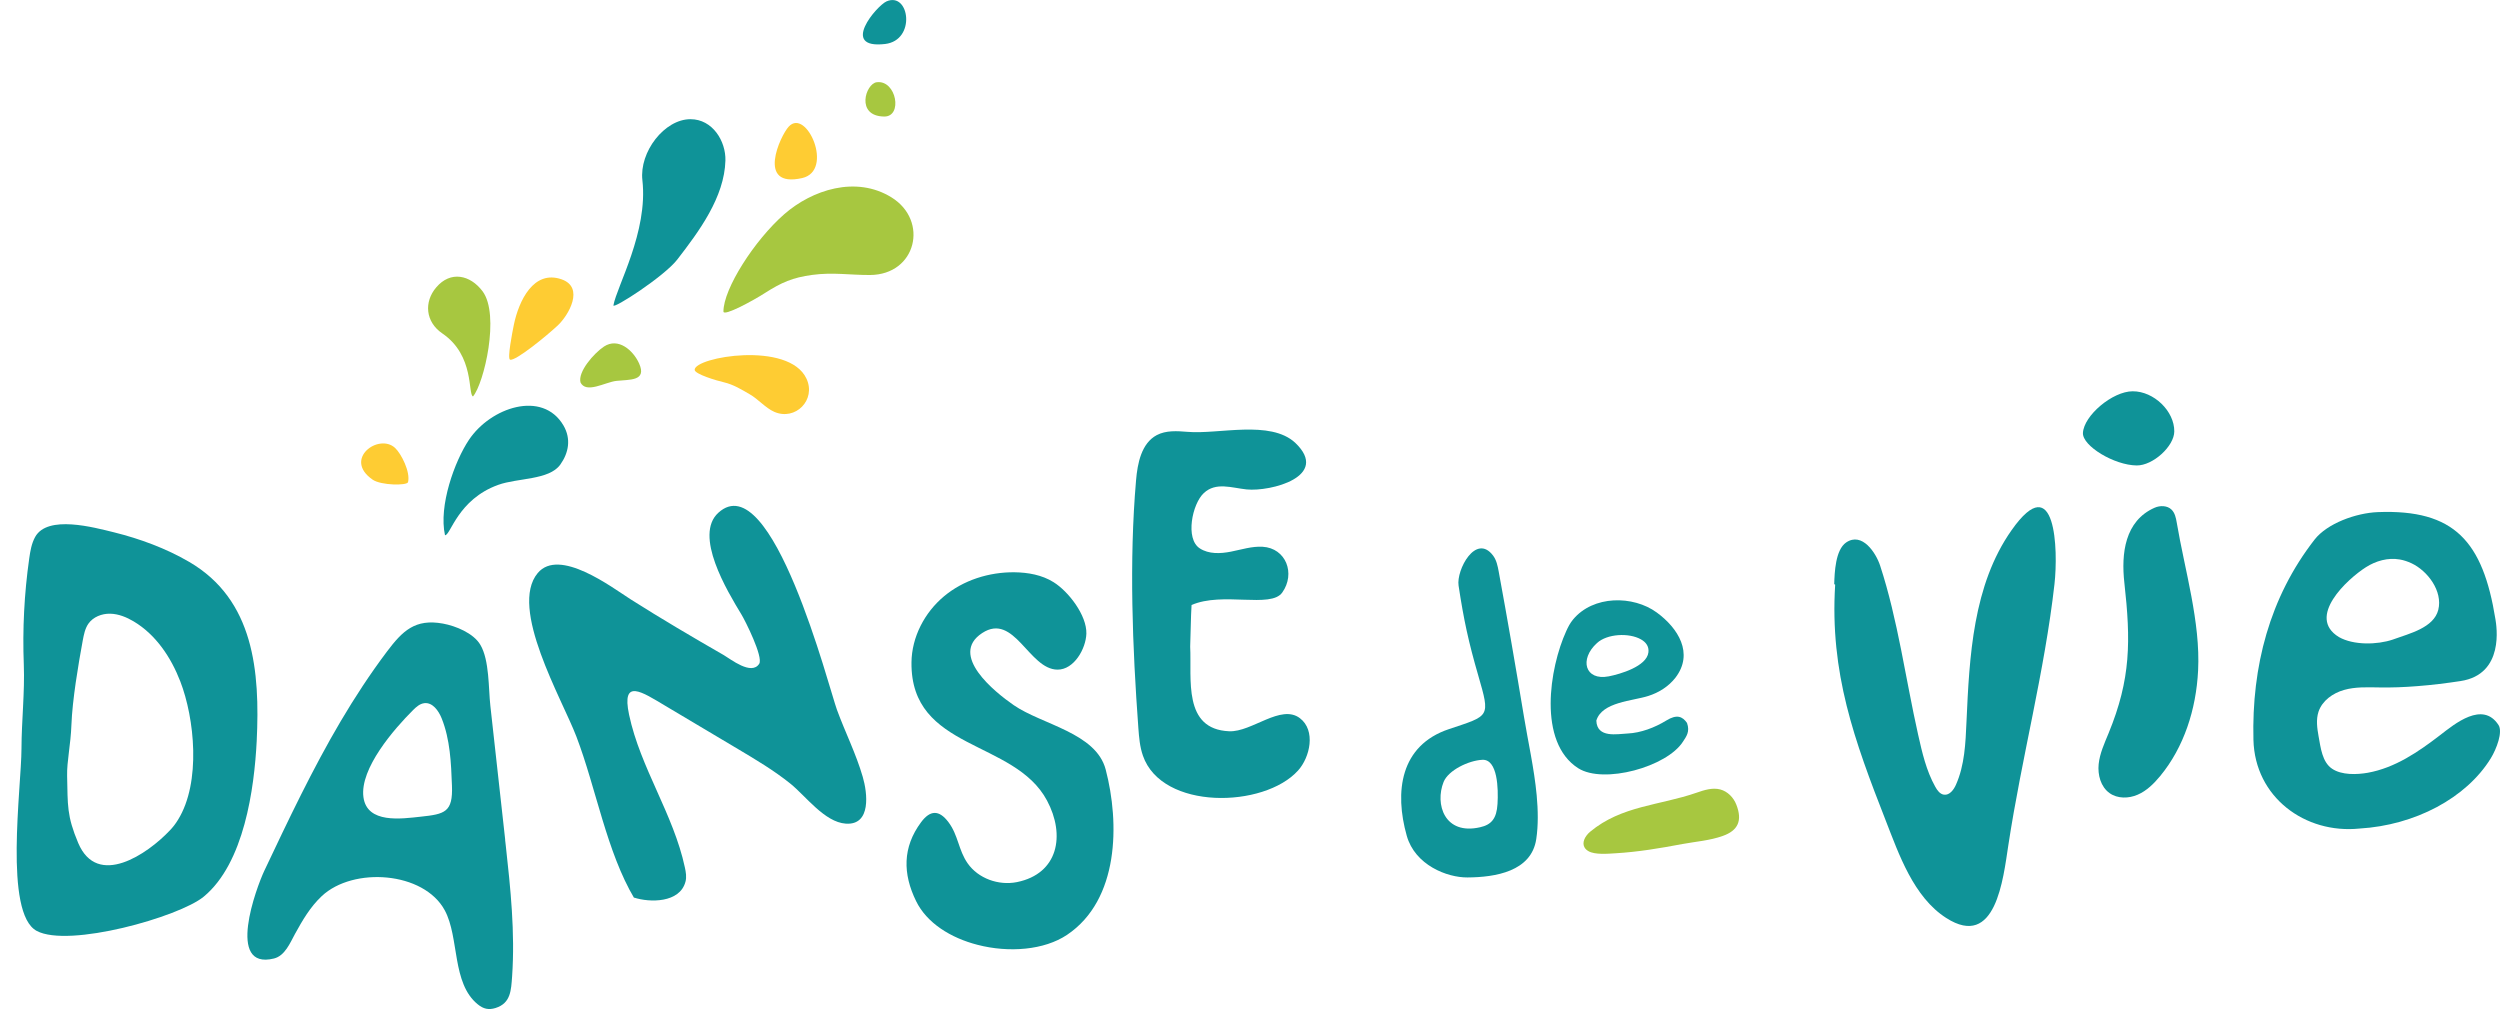 <?xml version="1.0" encoding="utf-8"?>
<!-- Generator: Adobe Illustrator 26.5.0, SVG Export Plug-In . SVG Version: 6.00 Build 0)  -->
<svg version="1.1" id="Calque_1" xmlns="http://www.w3.org/2000/svg" xmlns:xlink="http://www.w3.org/1999/xlink" x="0px" y="0px"
	 viewBox="0 0 2909 1174.1" style="enable-background:new 0 0 2909 1174.1;" xml:space="preserve">
<style type="text/css">
	.st0{fill:#0F9398;}
	.st1{fill:#A7C740;}
	.st2{fill:#FECC33;}
</style>
<g>
	<g>
		<path class="st0" d="M747.5,209.8c-3.8-33,25.7-71.2,56-71.1c25.6,0,41.2,25.5,40.6,48.1c-1.2,42.7-30.5,82.2-56.1,115.3
			c-15.2,19.6-75,58.2-74.2,53.2C717.6,333.3,754.3,269.8,747.5,209.8z"/>
	</g>
	<g>
		<path class="st1" d="M912.6,249.2c32.3-28.2,83.3-45.2,124.8-19.5c43.6,27.1,28.9,90-25.1,90.3c-23,0.1-43.2-3.4-67.4-0.1
			c-22.7,3.1-35.6,8.8-54.6,20.9c-13.4,8.7-48.5,27.8-48.5,21.7C841.7,336.1,878,279.4,912.6,249.2z"/>
	</g>
	<g>
		<path class="st2" d="M808.3,430.3c0-14.9,109.6-33.8,130.1,10.3c11.6,24.7-12.9,49.4-37.5,38.6c-10.2-4.5-18.8-14.9-28.5-20.4
			c-9.7-5.6-18.8-11.3-30.2-14C834.1,443,808.3,435.3,808.3,430.3z"/>
	</g>
	<g>
		<path class="st2" d="M933.4,207.2c37.6-8.6,5-82.2-15.6-59.9C907.9,157.9,879.6,219.4,933.4,207.2z"/>
	</g>
	<g>
		<path class="st1" d="M1020.1,95.7c-13,1.7-24.7,39.4,8.6,39.9C1050.8,136.1,1043.1,92.7,1020.1,95.7z"/>
	</g>
	<g>
		<path class="st0" d="M1029.8,51.2c36.5-4.2,28.5-61.2,1.8-49.6C1020.2,6.6,976.8,57.3,1029.8,51.2z"/>
	</g>
	<g>
		<path class="st1" d="M675.5,445.1c-3.4-12.5,15.7-34.1,27.2-41.8c16.8-11.1,34.2,4.5,41,19.7c9.2,20.7-11,18.5-26.5,20.2
			c-13.2,1.5-35.4,15.4-41.9,1.5"/>
	</g>
	<g>
		<path class="st0" d="M517.8,622.8c-7.6-34.3,11.3-86.2,27.8-110.9c25.2-37.9,85.6-58.3,110-16.9c9.2,15.7,6.1,32-3.7,45.7
			c-13.1,18.1-49.6,15.3-72.2,23.5C532.5,581.2,524.3,623.1,517.8,622.8z"/>
	</g>
	<g>
		<path class="st2" d="M649,378.7c12.6-11.8,31.5-44.3,4.4-53.7c-32.5-11.3-49.7,24.9-55.5,53c-1.8,8.9-7.8,39.3-4.4,40.5
			C599.6,420.7,636.5,390.4,649,378.7z"/>
	</g>
	<g>
		<path class="st1" d="M561.5,338.9c-14.3-19-37.2-24.2-53.9-4.5c-14.4,16.8-12.7,40.1,7.1,53.6c37.8,25.7,29.5,71.1,35.7,73.3
			C563.2,446.2,582,366.3,561.5,338.9z"/>
	</g>
	<g>
		<path class="st2" d="M459.7,521.2c-18.9-17.6-61,13-26,37c9.8,6.7,40.1,7,41.1,2.8C477.7,549.3,467,528,459.7,521.2z"/>
	</g>
</g>
<path class="st0" d="M1788.1,925.5c1.6,17.5,1.9,34.8-0.5,50.8c-5.6,37.8-47.7,44.5-80,44.7c-23.8,0.2-61.1-14.4-70.7-48.5
	c-14.4-51-7.8-105.1,49.1-124.1c47.8-16,48.2-13.4,34.1-62.4c-11.3-39-16.8-64.3-22.9-104.6c-2.8-18.2,20.1-61.3,40.1-35
	c4,5.3,5.4,12.1,6.6,18.7c10.3,56,20,112.1,29.3,168.3C1777.8,861.8,1785.2,894.2,1788.1,925.5z M1742.5,935.5
	c1.1-17.7,0.2-52.2-17.6-51.4c-16.1,0.8-39.6,12.2-45.1,25.7c-10.4,25.9,1,62.3,42.4,52.8C1735.3,959.7,1741.5,952.6,1742.5,935.5z"
	/>
<path class="st1" d="M1845.9,972.5c1.2-1.7,2.7-3.3,4.4-4.7c36.5-30.4,80.9-30.5,123.8-45.4c8.9-3.1,18.5-6.2,27.6-3.8
	c8.6,2.3,15.5,9.4,18.7,17.7c7.3,18.6,2,30.1-15.8,36.4c-15.1,5.4-31.2,6.5-46.9,9.4c-25.9,4.9-52,9.3-78.3,10.8
	c-8.2,0.5-23.6,1.9-31.1-2.5C1840.5,985.9,1841.6,978.4,1845.9,972.5z"/>
<path class="st0" d="M1137.5,1099.4c-31.2-8-59.1-25.3-71.6-51c-15.4-31.5-15.9-62.4,5.9-91.7c10.5-14.1,20.8-14.6,31.7-0.2
	c11.6,15.3,11.6,32.5,22.4,48c12.4,17.8,36.2,26.2,57.5,21.9c48-9.8,56.5-54.5,34.9-94.9c-38.2-71.5-158.8-57.8-157.7-160.7
	c0.3-29.5,15.2-58,37.8-76.9s52.5-28.3,82-28c15.9,0.2,32.1,3.1,45.5,11.5c17.4,10.8,38.8,38.6,38.2,59.9
	c-0.5,17.3-14.2,42-33.6,41.9c-33.3-0.2-50.3-67-87.6-42.6c-39.2,25.6,14.8,68.8,36.5,83.8c32.9,22.8,96,32.2,107.2,75.1
	c16.3,62.3,15.7,151.6-45,192.3C1215.2,1105.5,1174,1108.9,1137.5,1099.4z"/>
<path class="st0" d="M2557.7,780.4c-2.3,45.3-16.5,89.1-44.1,122.6c-7.3,8.8-15.7,17.2-26.2,21.7c-10.5,4.6-23.5,4.8-32.8-1.9
	c-10.2-7.3-13.9-21.2-12.6-33.7c1.3-12.5,6.7-24.1,11.5-35.8c26.1-63.4,25.9-107.8,18.4-175.2c-3.8-34,0.5-72,35.2-87.3
	c6.4-2.8,14.7-2.7,19.7,2.2c3.9,3.8,5.1,9.5,6,14.8C2542.2,663.5,2560.6,723.8,2557.7,780.4z"/>
<path class="st0" d="M2481.6,455.3c24.6-0.1,48.6,23.1,48.4,46.7c-0.1,17.3-24.9,39.8-43.7,39.6c-26.1-0.2-63.3-22.7-62.6-37.8
	C2424.7,483.5,2458.2,455.3,2481.6,455.3z"/>
<path class="st0" d="M2812.7,798.4c-15,1.2-30,1.8-44.6,1.5c-13.6-0.2-27.4-0.8-40.5,2.9c-13.1,3.7-25.5,12.5-29.8,25.4
	c-3,9.2-1.6,19.1,0.1,28.6c2.4,13.1,4.2,30,15.7,37.7c11.2,7.6,28.9,6.9,41.5,4.7c31.8-5.7,59-24.4,84.1-43.7
	c17.1-13.2,49.7-40.3,68.1-11.8c5.1,7.9-2.2,27.6-9.1,38.8c-28.5,46.2-88.2,77.8-152.7,81.6c-63.3,6.5-121.8-36.5-123.4-103.3
	c-2.1-85.1,18.7-165.6,71.2-233c14.7-18.8,48.2-30.9,73.5-31.9c89.3-3.5,122.3,34.2,136.9,124.7c1.2,7.4,10.9,64.1-40.7,71.9
	C2846.6,795,2829.7,797.1,2812.7,798.4z M2784.3,744.2c0.5-0.2,0.9-0.3,1.4-0.5c17.5-6.4,46.2-13.1,51.5-34.1
	c5.4-21.9-12.6-45.5-31.2-54.2c-4.3-2-8.9-3.6-13.7-4.4c-13.6-2.4-27.7,1.6-39.3,9c-21.6,13.7-69.7,58-31.4,81.3
	C2738.5,750.9,2766,750.4,2784.3,744.2z"/>
<path class="st0" d="M1938.9,838.4c-13.5,8.3-29.8,14.4-44.9,15.1c-11.9,0.5-35.8,5.8-36.5-15c6.5-21.8,42.3-22.8,60.5-28.7
	c12.3-3.9,23.7-11.1,31.6-21.3c21.6-28.3,3-57.7-21.8-75.8c-27.5-20.1-74-20.2-97.5,8.3c-3.3,4-5.7,8.6-7.8,13.3
	c-19.6,42.8-33.4,129.4,13.9,159.6c29.7,18.8,103.2-1.6,121.9-30.9c3.8-5.9,8.4-11.5,4.7-21.8
	C1957.6,833.5,1951.1,830.9,1938.9,838.4z M1909.3,743.9c5.6,3.1,9.7,8.1,8.8,15.2c-2,16.4-33,25.3-46.1,27.9
	c-27.8,5.4-34.6-19.9-13.7-38.8C1870.1,737.4,1895.4,736.1,1909.3,743.9z"/>
<path class="st0" d="M220.1,653.8c-26.9-15.7-57.3-26.9-87.5-34.4c-23.3-5.7-77.3-20.6-91.7,5.4c-4.2,7.6-5.7,16.5-6.9,25.1
	c-5.8,40.9-7.9,82.3-6.3,123.5c1.2,32.3-2.6,65.1-2.7,97.7c-0.1,45.6-20.7,191.5,17.7,212.1c37.2,20,165.6-16.2,194.3-39.8
	c47.2-38.9,58.9-126.1,61.7-181C302.6,781.2,295.7,697.9,220.1,653.8z M207.2,953.8c-2.8,4.6-6,8.8-9.7,12.6
	c-25.8,27.3-84.1,67.4-106.5,14.5c-13.4-31.8-12.1-44-12.9-78.2c-0.4-16.6,4.2-36.4,5-59.2c1.1-29.1,7.9-69.6,13.2-98.3
	c1.3-6.8,2.6-13.7,6.5-19.4c5.6-8,15.7-11.9,25.4-11.7s19,4,27.4,9c25.8,15.4,43.4,41.8,54.2,69.8
	C226.3,835.6,234.2,910.1,207.2,953.8z"/>
<path class="st0" d="M738.3,1045.7c-32.5-54.6-44.6-128.3-67.6-188.6c-16.8-44-78.9-149.8-45-190.3c25-29.9,86.1,16.5,108,30.5
	c35.6,22.6,72,44,108.5,65c7.9,4.6,32.2,24.1,41.2,10.1c5-7.8-16.4-50.5-20.8-57.6c-16.5-27.2-55.6-92-26.7-118.2
	c62.2-56.5,129.1,205.3,137.9,229.1c9.6,26.3,22.3,51.3,30.1,78.3c5.4,18.4,10.2,56.4-19.7,54.4c-24.8-1.7-46.7-32.3-64.7-46.7
	c-18.9-15.2-39.8-27.6-60.6-40c-28.2-16.8-56.4-33.6-84.7-50.4c-27.1-16.1-51.4-32.9-42.2,10.4c13.1,61.8,51.6,115.5,64.9,177.6
	c1.2,5.5,2.2,11.3,0.7,16.7c-6.6,24.8-41.6,24.4-59.9,18.4"/>
<path class="st0" d="M587.8,976.7c-5.7-51.7-11.5-103.5-17.2-155.2c-2.3-20.4-1-53.1-11.6-71.1c-8-13.7-28.8-22.1-43.6-24.8
	c-32.4-5.9-47,8.5-65.1,32.5c-19.5,25.9-37.3,53.1-53.8,81c-33.1,56.1-61,115.1-88.9,174c-9.3,19.7-45,116.1,11.2,102.2
	c12.8-3.2,18.7-18.1,24.4-28.5c8.8-16,17.8-31.5,31.2-44.1c36.7-34.4,118.7-28.6,143.1,16.5c17.2,31.8,7.9,84.8,38.5,109.5
	c6.5,5.3,12.6,6.7,20.6,4.2c17.9-5.6,18.1-20.8,19.3-36.9c3.5-50.9-1.8-101.8-7.4-152.3c-0.2-2-0.4-4-0.7-6.1
	C587.9,977.1,587.8,976.9,587.8,976.7z M489.5,950.3c-22.3,2.4-62.4,8.4-66.6-22.7c-4.5-33.3,35.9-79.6,57.8-101.4
	c3.7-3.7,7.9-7.4,13.1-8c9.5-1.1,16.5,8.7,20.1,17.6c9.9,24.7,11,51.8,12,78.4C527.1,945.1,517.7,947.3,489.5,950.3z"/>
<path class="st0" d="M2135.4,680.3c-6.4,102.7,22.3,181.1,59,274.9c15.1,38.6,32.2,88.7,70.3,113c57.7,36.9,66.2-45.7,72.2-84.7
	c15.5-102,42.2-201.9,53.7-303.9c4.4-39.1,1.8-136.2-49.9-62.7c-45.1,64-49.1,147.3-52.5,223.1c-1.1,24.8-2.1,50.3-12.2,73
	c-2.6,6-7.5,12.5-13.9,11.7c-4.7-0.6-7.9-5-10.2-9.2c-10.5-18.7-15.3-39.9-20-60.8c-14.5-64.5-23.6-133.8-44.2-196.6
	c-4.8-14.7-20.9-39.5-39.5-26.9c-12.6,8.6-13.5,35.2-13.9,48.5"/>
<path class="st0" d="M1450.6,569.5c27.8,2.8,97.7-15.1,56.5-54.3c-29.1-26.9-89-9.6-125.2-12.7c-12.2-1-25.1-1.9-35.9,3.8
	c-17.8,9.5-22.4,32.6-24.1,52.7c-8.1,93.9-4.2,194.2,2.7,288.2c0.8,10.8,1.7,21.8,5.3,32.1c22.1,63.8,140.9,61.2,180.5,17.3
	c14-15.5,20.9-46.6,2.2-60.9c-22.2-16.9-55.9,16.3-82.3,15.2c-54.2-2.3-43.5-60.9-45.4-98.5c0.6-15.1,0.7-34.4,1.6-48.4
	c36-15.8,92.2,4.2,105.5-14.5c15.7-22,4.5-51.7-22.9-53.3c-12.4-0.7-24.6,3.3-36.8,5.7c-12.2,2.4-25.8,3-36.2-3.8
	c-17.3-11.1-8.8-52,4.7-64.4C1414.8,560.6,1433.2,567.7,1450.6,569.5z"/>
</svg>
